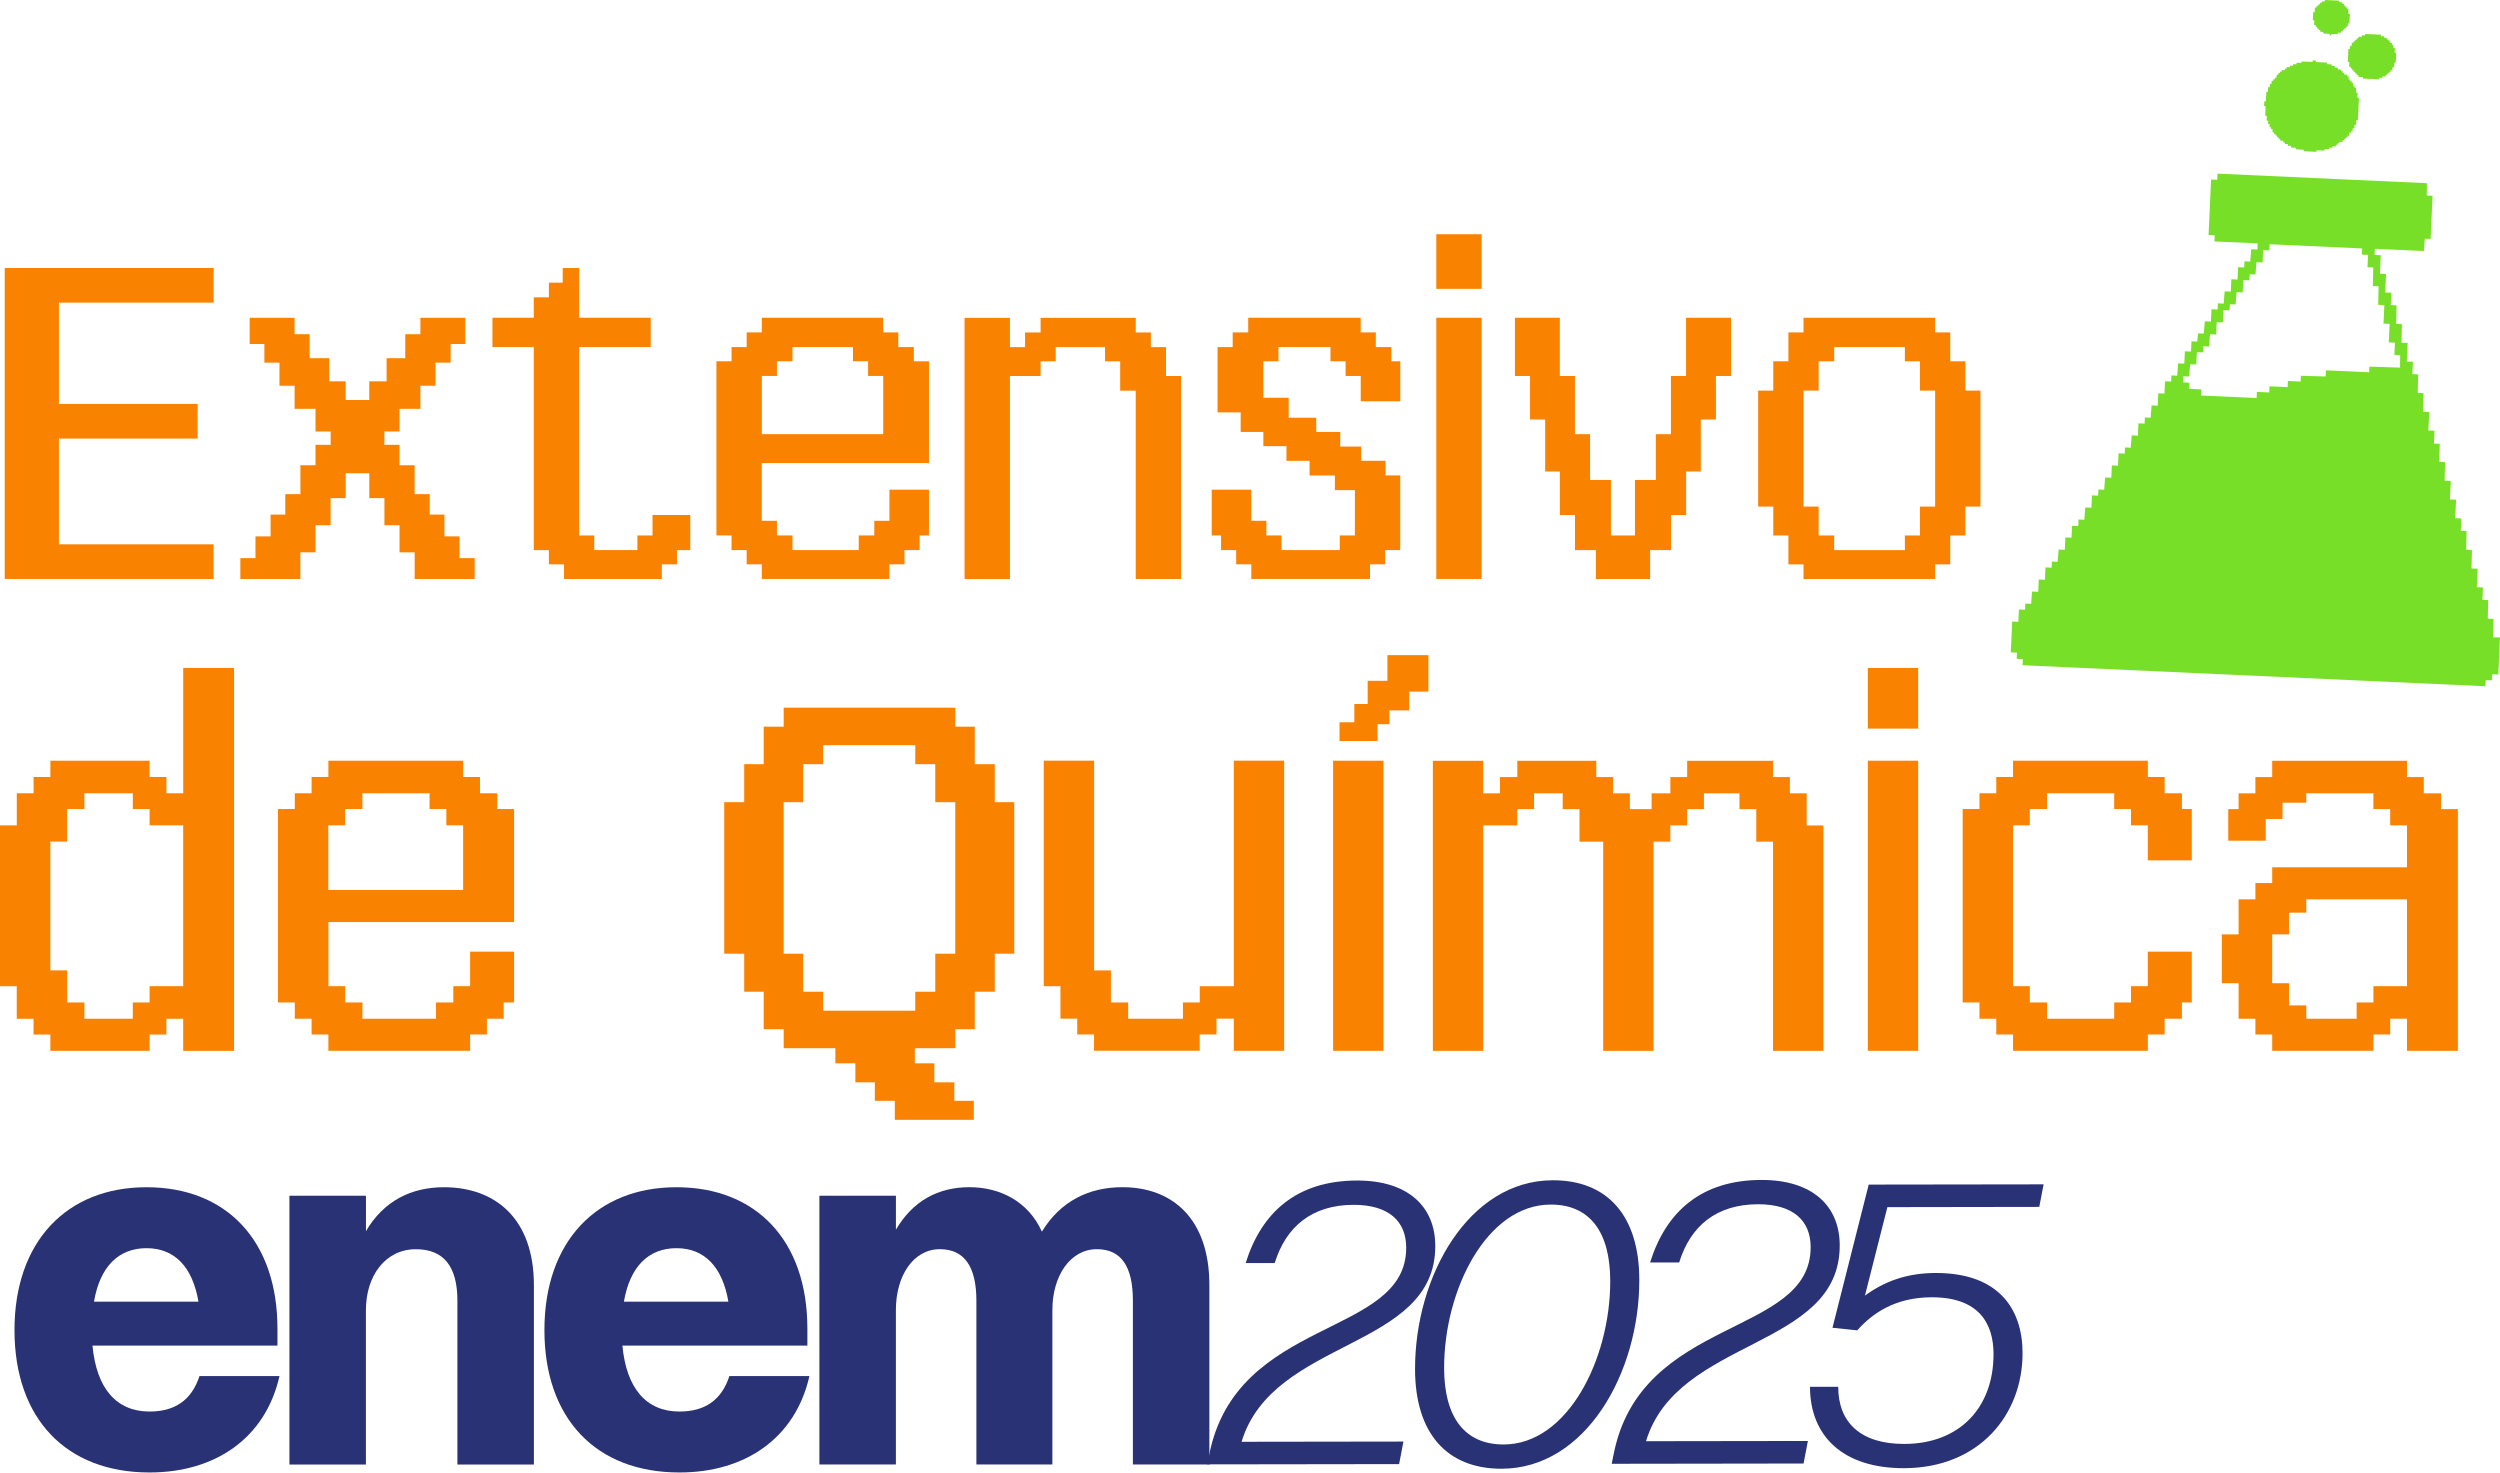 <svg xmlns="http://www.w3.org/2000/svg" width="207" height="122" viewBox="0 0 207 122" fill="none"><path d="M12.377 121.921C5.463 121.921 1.2 117.452 1.2 110.133C1.2 102.814 5.505 98.303 12.129 98.303C18.753 98.303 22.973 102.73 22.973 110.01V111.416H7.657C7.989 114.973 9.644 116.875 12.377 116.875C14.448 116.875 15.855 115.966 16.517 113.938H23.141C21.983 119.067 17.843 121.921 12.377 121.921ZM7.782 107.776H16.433C15.936 104.88 14.445 103.349 12.129 103.349C9.812 103.349 8.279 104.88 7.782 107.776Z" fill="#293275"></path><path d="M23.967 99.006H30.301V101.943C31.749 99.46 34.027 98.303 36.757 98.303C41.019 98.303 44.207 100.908 44.207 106.412V121.263H37.873V107.695C37.873 104.884 36.757 103.436 34.437 103.436C31.911 103.436 30.297 105.629 30.297 108.482V121.263H23.964V99.009L23.967 99.006Z" fill="#293275"></path><path d="M56.255 121.921C49.341 121.921 45.078 117.452 45.078 110.133C45.078 102.814 49.383 98.303 56.007 98.303C62.631 98.303 66.851 102.73 66.851 110.01V111.416H51.535C51.867 114.973 53.522 116.875 56.255 116.875C58.327 116.875 59.733 115.966 60.395 113.938H67.019C65.861 119.067 61.721 121.921 56.255 121.921ZM51.66 107.776H60.311C59.814 104.881 58.323 103.349 56.007 103.349C53.69 103.349 52.157 104.881 51.66 107.776Z" fill="#293275"></path><path d="M67.848 99.006H74.182V101.817C75.589 99.418 77.699 98.3 80.267 98.3C82.835 98.3 85.152 99.499 86.269 101.982C87.801 99.457 90.16 98.3 92.935 98.3C97.074 98.3 100.136 100.905 100.136 106.409V121.26H93.803V107.692C93.803 104.881 92.851 103.433 90.821 103.433C88.627 103.433 87.136 105.625 87.136 108.479V121.26H80.845V107.692C80.845 104.881 79.851 103.433 77.821 103.433C75.627 103.433 74.179 105.625 74.179 108.479V121.26H67.845V99.006H67.848Z" fill="#293275"></path><path d="M100.107 120.534C102.317 108.969 116.443 110.781 116.434 103.31C116.434 101.121 114.991 99.757 112.081 99.76C108.632 99.763 106.477 101.562 105.547 104.58H103.14C104.463 100.344 107.406 97.754 112.365 97.748C116.569 97.742 118.837 99.892 118.841 103.162C118.854 111.78 105.412 110.758 102.801 119.38L116.205 119.361L115.846 121.228L99.962 121.25L100.104 120.531L100.107 120.534Z" fill="#293275"></path><path d="M117.166 113.364C117.156 105.68 121.599 97.735 128.572 97.726C133.099 97.719 135.728 100.66 135.735 105.974C135.745 113.657 131.302 121.602 124.329 121.611C119.802 121.618 117.173 118.677 117.166 113.364ZM119.573 113.289C119.58 117.346 121.27 119.606 124.507 119.603C129.788 119.596 133.338 112.551 133.328 106.051C133.321 101.995 131.631 99.734 128.395 99.738C123.113 99.744 119.563 106.789 119.573 113.289Z" fill="#293275"></path><path d="M133.596 120.486C135.806 108.921 149.932 110.733 149.922 103.262C149.922 101.073 148.48 99.709 145.569 99.712C142.12 99.715 139.965 101.514 139.036 104.532H136.629C137.952 100.296 140.894 97.706 145.853 97.7C150.058 97.694 152.326 99.844 152.329 103.114C152.342 111.732 138.9 110.71 136.29 119.332L149.693 119.313L149.335 121.179L133.451 121.202L133.593 120.483L133.596 120.486Z" fill="#293275"></path><path d="M157.64 121.566C152.645 121.573 149.874 118.955 149.867 114.828H152.203C152.207 117.804 154.078 119.561 157.672 119.558C162.273 119.551 165.071 116.53 165.064 112.113C165.061 109.562 163.835 107.412 159.953 107.415C156.898 107.418 155.033 108.75 153.778 110.152L151.729 109.939L154.73 98.084L169.211 98.064L168.852 99.931L156.275 99.951L154.417 107.279C156.033 106.093 157.898 105.406 160.273 105.403C165.448 105.396 167.465 108.337 167.468 112.035C167.475 117.097 163.925 121.557 157.637 121.566H157.64Z" fill="#293275"></path><path d="M4.879 25.059V33.446H16.365V36.315H4.879V45.069H17.688V47.939H0.39V22.19H17.691V25.059H4.879Z" fill="#FA8201"></path><path d="M26.122 33.852H24.393V31.94H23.141V30.028H21.889V28.484H20.673V26.314H24.39V27.674H25.642V29.66H27.261V31.573H28.623V33.117H30.575V31.573H32.011V29.66H33.556V27.674H34.808V26.314H38.525V28.484H37.312V30.028H36.06V31.94H34.808V33.852H33.079V35.729H31.827V36.831H33.079V38.524H34.331V40.916H35.583V42.609H36.799V44.412H38.051V46.214H39.303V47.942H34.334V45.734H33.082V43.489H31.83V41.245H30.578V39.185H28.626V41.245H27.374V43.489H26.122V45.734H24.87V47.942H19.901V46.214H21.153V44.412H22.405V42.609H23.622V40.916H24.874V38.524H26.125V36.831H27.377V35.729H26.125V33.852H26.122Z" fill="#FA8201"></path><path d="M57.155 42.645V45.55H56.052V46.727H54.8V47.939H46.701V46.727H45.449V45.55H44.197V28.738H40.774V26.31H44.197V24.618H45.449V23.405H46.592V22.19H47.953V26.31H53.88V28.738H47.953V44.334H49.205V45.547H52.777V44.334H54.029V42.642H57.158L57.155 42.645Z" fill="#FA8201"></path><path d="M63.079 43.122H64.331V44.334H65.619V45.547H71.104V44.334H72.391V43.122H73.643V40.546H76.918V44.334H76.144V45.547H74.892V46.724H73.64V47.936H63.076V46.724H61.824V45.547H60.572V44.334H59.32V29.915H60.572V28.738H61.824V27.523H63.076V26.31H73.127V27.523H74.379V28.738H75.666V29.915H76.918V38.34H63.076V43.122H63.079ZM63.079 35.948H73.13V31.128H71.878V29.912H70.626V28.735H65.619V29.912H64.331V31.128H63.079V35.948Z" fill="#FA8201"></path><path d="M96.542 31.131H97.794V47.942H94.038V32.346H92.751V29.918H91.499V28.741H87.414V29.918H86.162V31.134H83.623V47.946H79.867V26.317H83.623V28.745H84.875V27.529H86.162V26.317H94.041V27.529H95.293V28.745H96.545V31.137L96.542 31.131Z" fill="#FA8201"></path><path d="M115.208 29.915H115.943V33.227H112.668V31.131H111.416V29.915H110.164V28.738H105.857V29.915H104.605V32.933H106.702V34.587H108.984V35.764H110.971V36.976H112.701V38.153H114.724V39.366H115.94V45.547H114.688V46.724H113.436V47.936H103.608V46.724H102.356V45.547H101.104V44.334H100.33V40.546H103.605V43.122H104.857V44.334H106.109V45.547H110.932V44.334H112.184V40.581H110.529V39.369H108.432V38.157H106.518V36.941H104.605V35.764H102.727V34.145H100.814V28.738H102.066V27.523H103.353V26.31H112.665V27.523H113.917V28.738H115.204V29.915H115.208Z" fill="#FA8201"></path><path d="M118.925 19.394H122.68V23.918H118.925V19.394ZM118.925 26.31H122.68V47.939H118.925V26.31Z" fill="#FA8201"></path><path d="M143.33 26.31V31.131H142.078V34.736H140.826V39.04H139.61V42.645H138.358V45.55H136.629V47.942H132.137V45.55H130.408V42.645H129.156V39.04H127.94V34.736H126.688V31.131H125.436V26.31H129.153V31.131H130.405V35.951H131.657V39.74H133.386V44.337H135.374V39.74H137.103V35.951H138.355V31.131H139.607V26.31H143.324H143.33Z" fill="#FA8201"></path><path d="M163.983 32.343V41.945H162.732V44.337H161.48V46.73H160.228V47.942H149.332V46.73H148.08V44.337H146.828V41.945H145.576V32.343H146.828V29.915H148.08V27.523H149.332V26.31H160.228V27.523H161.48V29.915H162.732V32.343H163.983ZM160.228 32.343H158.976V29.915H157.724V28.738H151.871V29.915H150.584V32.343H149.332V41.945H150.584V44.337H151.871V45.55H157.724V44.337H158.976V41.945H160.228V32.343Z" fill="#FA8201"></path><path d="M19.379 55.307V87.011H15.168V84.355H13.777V85.66H12.387V87.008H4.169V85.66H2.778V84.355H1.387V81.659H0V68.339H1.391V65.683H2.781V64.335H4.172V62.987H12.39V64.335H13.781V65.683H15.171V55.307H19.382H19.379ZM15.168 81.656V68.336H12.387V66.988H10.996V65.683H6.989V66.988H5.559V69.684H4.169V80.347H5.559V83.004H6.989V84.351H10.996V83.004H12.387V81.656H15.168Z" fill="#FA8201"></path><path d="M27.187 81.656H28.578V83.004H30.01V84.351H36.102V83.004H37.535V81.656H38.925V78.796H42.565V83.004H41.706V84.351H40.316V85.657H38.925V87.005H27.19V85.657H25.8V84.351H24.409V83.004H23.018V66.988H24.409V65.683H25.8V64.335H27.19V62.987H38.351V64.335H39.742V65.683H41.174V66.988H42.565V76.345H27.194V81.656H27.187ZM27.187 73.689H38.348V68.336H36.957V66.988H35.566V65.683H30.007V66.988H28.574V68.336H27.184V73.689H27.187Z" fill="#FA8201"></path><path d="M87.814 81.656H86.423V62.984H90.592V80.347H91.983V83.004H93.412V84.351H97.949V83.004H99.339V81.656H102.159V62.984H106.328V87.005H102.159V84.348H100.727V85.654H99.336V87.002H90.586V85.654H89.195V84.348H87.804V81.653L87.814 81.656Z" fill="#FA8201"></path><path d="M110.381 62.987H114.549V87.008H110.381V62.987ZM118.273 54.243V57.267H116.679V58.821H115.043V59.966H114.062V61.355H110.913V59.805H112.139V58.292H113.243V56.371H114.878V54.246H118.273V54.243Z" fill="#FA8201"></path><path d="M150.977 68.339V87.011H146.808V69.69H145.418V66.995H144.027V65.689H141.085V66.995H139.694V68.343H138.303V69.69H136.913V87.011H132.744V69.69H130.782V66.995H129.392V65.689H127.02V66.995H125.629V68.343H122.809V87.014H118.641V62.993H122.809V65.689H124.2V64.341H125.633V62.993H132.173V64.341H133.563V65.689H134.954V66.995H136.755V65.689H138.307V64.341H139.697V62.993H146.812V64.341H148.202V65.689H149.593V68.346H150.984L150.977 68.339Z" fill="#FA8201"></path><path d="M154.656 55.307H158.824V60.33H154.656V55.307ZM154.656 62.987H158.824V87.008H154.656V62.987Z" fill="#FA8201"></path><path d="M177.838 71.238V68.336H176.448V66.988H175.057V65.683H169.498V66.988H168.068V68.336H166.678V81.656H168.068V83.004H169.498V84.351H175.057V83.004H176.448V81.656H177.838V78.796H181.478V83.004H180.662V84.351H179.232V85.657H177.842V87.005H166.681V85.657H165.29V84.351H163.9V83.004H162.509V66.988H163.9V65.683H165.29V64.335H166.681V62.987H177.842V64.335H179.232V65.683H180.662V66.988H181.478V71.238H177.838Z" fill="#FA8201"></path><path d="M203.512 66.988V87.008H199.301V84.351H197.911V85.657H196.52V87.005H188.138V85.657H186.747V84.351H185.356V81.411H183.966V77.367H185.356V74.466H186.747V73.118H188.138V71.812H199.298V68.339H197.908V66.992H196.517V65.686H190.958V66.463H188.996V67.811H187.605V69.61H184.498V66.995H185.356V65.689H186.747V64.341H188.138V62.993H199.298V64.341H200.689V65.689H202.121V66.995H203.512V66.988ZM199.301 74.466H190.961V75.568H189.528V77.367H188.138V81.411H189.528V83.249H190.961V84.351H195.129V83.004H196.52V81.656H199.301V74.466Z" fill="#FA8201"></path><path d="M206.429 52.782L206.464 51.247L205.987 51.225L206.022 49.69L205.545 49.667L205.59 48.645L205.08 48.623L205.151 47.091L204.641 47.069L204.677 45.534L204.199 45.511L204.235 43.976L203.757 43.954L203.802 42.932L203.293 42.909L203.364 41.378L202.854 41.355L202.925 39.824L202.415 39.801L202.451 38.266L201.973 38.244L202.009 36.744L201.531 36.722L201.579 35.667L201.07 35.645L201.141 34.113L200.631 34.091L200.666 32.556L200.189 32.533L200.224 30.999L199.747 30.976L199.792 29.954L199.282 29.931L199.353 28.4L198.843 28.377L198.879 26.842L198.401 26.82L198.437 25.285L197.959 25.262L198.004 24.24L197.495 24.218L197.566 22.686L197.056 22.664L197.127 21.132L196.617 21.11L196.64 20.6L200.695 20.784L200.776 19.765L201.254 19.788L201.415 16.212L200.937 16.189L200.95 15.167L183.611 14.377L183.588 14.887L183.078 14.864L182.869 19.459L183.378 19.481L183.356 19.991L186.934 20.152L186.911 20.661L186.402 20.639L186.321 21.658L185.843 21.635L185.821 22.145L185.311 22.122L185.266 23.144L184.756 23.122L184.711 24.144L184.201 24.121L184.12 25.14L183.643 25.117L183.62 25.627L183.111 25.604L183.065 26.626L182.556 26.604L182.475 27.623L181.997 27.6L181.933 28.28L181.455 28.258L181.417 29.109L180.907 29.087L180.862 30.109L180.352 30.086L180.271 31.105L179.794 31.082L179.771 31.592L179.261 31.569L179.216 32.591L178.706 32.569L178.661 33.591L178.151 33.568L178.071 34.587L177.593 34.565L177.571 35.074L177.061 35.051L177.016 36.074L176.506 36.051L176.425 37.07L175.948 37.047L175.925 37.557L175.415 37.534L175.37 38.556L174.86 38.534L174.815 39.556L174.305 39.533L174.225 40.552L173.747 40.53L173.724 41.039L173.215 41.017L173.17 42.039L172.66 42.016L172.579 43.035L172.102 43.012L172.079 43.506C171.947 43.606 171.727 43.519 171.566 43.535L171.521 44.521L171.011 44.499L170.966 45.521L170.456 45.498L170.375 46.517L169.898 46.495L169.875 47.004L169.365 46.981L169.32 48.004L168.81 47.981L168.765 49.003L168.255 48.981L168.175 49.999L167.697 49.977L167.675 50.486L167.165 50.464L167.12 51.486L166.61 51.463L166.494 54.017L167.004 54.039L166.981 54.549L167.491 54.572L167.468 55.081L205.797 56.822L205.819 56.313L206.329 56.335L206.351 55.826L206.861 55.848L207 52.785L206.49 52.763L206.429 52.782ZM196.185 30.347L196.162 30.824L192.584 30.663L192.561 31.173L190.516 31.115L190.493 31.592L189.438 31.544L189.415 32.053L187.915 31.985L187.892 32.495L186.869 32.45L186.847 32.959L182.249 32.749L182.272 32.24L181.249 32.195L181.271 31.685L180.762 31.663L180.784 31.153L181.262 31.176L181.342 30.157L181.852 30.18L181.897 29.157L182.407 29.18L182.43 28.671L182.907 28.693L182.988 27.674L183.498 27.697L183.543 26.675L184.053 26.697L184.098 25.675L184.608 25.698L184.63 25.188L185.108 25.211L185.188 24.192L185.698 24.215L185.743 23.192L186.253 23.215L186.276 22.706L186.753 22.728L186.834 21.709L187.344 21.732L187.389 20.71L187.899 20.732L187.921 20.223L195.588 20.571L195.565 21.081L196.075 21.103L196.03 22.125L196.507 22.148L196.472 23.683L196.949 23.705L196.914 25.24L197.424 25.262L197.353 26.794L197.862 26.817L197.791 28.348L198.301 28.371L198.256 29.393L198.734 29.415L198.721 30.438L196.165 30.354L196.185 30.347Z" fill="#78DF28"></path><path d="M195.323 8.119L195.23 9.953L195.107 9.947L195.081 10.344L194.958 10.337L194.946 10.601L194.813 10.595L194.794 10.86L194.671 10.853L194.665 10.985L194.533 10.979L194.513 11.243L194.391 11.237L194.384 11.369L194.252 11.363L194.245 11.495L194.113 11.488L194.107 11.62L193.974 11.614L193.968 11.746H193.703L193.697 11.866L193.565 11.859L193.558 11.991L193.429 11.985C193.4 12.017 193.416 12.075 193.41 12.117L193.158 12.104C193.129 12.136 193.145 12.194 193.139 12.236L192.887 12.223C192.858 12.256 192.874 12.314 192.868 12.356L192.484 12.339C192.455 12.356 192.474 12.462 192.464 12.472L191.809 12.449L191.803 12.572L190.741 12.523L190.748 12.401L190.083 12.362C190.083 12.362 190.102 12.246 190.077 12.23L189.693 12.214L189.699 12.082L189.435 12.069L189.441 11.936L189.176 11.924L189.183 11.791L189.051 11.785C189.047 11.743 189.07 11.685 189.044 11.653L188.793 11.64L188.799 11.508L188.667 11.501L188.673 11.369L188.541 11.363L188.547 11.23L188.415 11.224L188.421 11.092L188.289 11.085L188.296 10.953L188.163 10.947V10.689L188.041 10.682L188.047 10.54L187.915 10.534L187.928 10.282C187.896 10.253 187.837 10.269 187.796 10.263L187.808 10.011C187.792 9.982 187.686 10.002 187.676 9.992L187.686 9.592L187.563 9.586L187.589 8.789L187.466 8.783L187.486 8.386L187.608 8.393L187.654 7.596L187.786 7.603L187.802 7.213C187.844 7.21 187.902 7.232 187.934 7.206L187.947 6.945L188.079 6.952L188.092 6.694C188.134 6.69 188.192 6.713 188.225 6.687L188.231 6.558L188.363 6.565L188.37 6.433L188.492 6.439L188.512 6.184C188.512 6.184 188.628 6.204 188.644 6.178L188.651 6.049L188.783 6.055L188.789 5.933H188.918L188.928 5.807H189.193L189.199 5.678L189.331 5.684L189.338 5.552L189.602 5.565L189.609 5.433L189.867 5.446C189.873 5.404 189.857 5.346 189.886 5.314L190.148 5.327L190.154 5.194L190.551 5.214L190.557 5.091L191.487 5.123L191.493 5.001L191.758 5.014L191.751 5.136L192.681 5.188L192.674 5.31L193.071 5.336L193.064 5.459L193.329 5.472L193.323 5.604L193.587 5.617L193.581 5.749L193.845 5.768L193.839 5.891L193.971 5.897L193.965 6.029L194.097 6.036L194.091 6.168L194.345 6.187V6.313L194.471 6.326V6.584L194.6 6.59L194.594 6.723L194.726 6.729L194.72 6.861C194.762 6.868 194.82 6.852 194.852 6.881L194.839 7.132L194.971 7.139L194.965 7.281L195.088 7.287L195.078 7.677L195.21 7.684L195.191 8.08L195.31 8.087L195.323 8.109V8.119Z" fill="#78DF28"></path><path d="M198.408 4.382L198.372 5.178L198.25 5.172L198.23 5.568L198.098 5.562L198.085 5.826L197.953 5.82L197.946 5.952L197.814 5.946L197.808 6.078L197.675 6.071L197.669 6.204L197.537 6.197L197.53 6.329H197.265L197.259 6.449H196.994L196.988 6.568L195.652 6.507L195.659 6.384L195.268 6.358L195.275 6.226L195.142 6.22C195.139 6.178 195.162 6.12 195.136 6.088L195.007 6.081L195.013 5.959L194.888 5.949V5.82L194.762 5.813L194.768 5.684C194.736 5.655 194.678 5.672 194.636 5.665L194.642 5.533L194.51 5.526L194.52 5.127L194.397 5.12L194.445 4.059L194.578 4.066L194.591 3.801L194.713 3.808L194.733 3.544L194.865 3.55L194.871 3.418L195.004 3.424L195.01 3.292L195.142 3.298L195.149 3.166L195.281 3.173L195.288 3.041L195.552 3.053L195.559 2.921L195.823 2.934L195.83 2.812L197.149 2.873L197.143 2.995L197.404 3.008C197.433 3.024 197.404 3.134 197.411 3.14L197.666 3.16L197.659 3.282L197.788 3.289C197.814 3.324 197.791 3.379 197.795 3.421L197.927 3.427L197.92 3.56C197.962 3.566 198.02 3.55 198.053 3.579L198.046 3.708L198.169 3.714V3.972C198.169 3.972 198.282 3.963 198.298 3.992L198.282 4.375L198.404 4.382H198.408Z" fill="#78DF28"></path><path d="M194.574 1.17L194.529 1.944L194.407 1.938L194.394 2.202L194.262 2.196L194.255 2.325C194.239 2.354 194.129 2.325 194.123 2.331L194.11 2.46H193.984L193.978 2.583L193.845 2.576L193.839 2.708H193.574L193.568 2.828L193.035 2.812L193.029 2.934L192.897 2.928L192.903 2.805L192.364 2.773L192.371 2.65L192.116 2.631C192.116 2.631 192.135 2.515 192.109 2.499L191.98 2.492L191.987 2.37C191.945 2.363 191.887 2.38 191.854 2.351L191.861 2.222L191.738 2.215L191.745 2.083L191.612 2.076L191.622 1.686L191.5 1.68L191.529 1.006L191.651 1.012L191.677 0.622C191.677 0.622 191.793 0.642 191.809 0.616L191.816 0.487L191.948 0.493L191.955 0.361L192.087 0.368L192.093 0.235L192.226 0.242L192.232 0.119H192.497L192.503 0L193.69 0.055L193.684 0.177L193.958 0.2L193.952 0.322L194.084 0.329L194.078 0.461L194.21 0.468L194.203 0.6L194.336 0.606L194.329 0.748L194.452 0.754L194.442 1.145L194.562 1.151L194.574 1.174V1.17Z" fill="#78DF28"></path><path d="M83.981 66.421V78.967H82.368V82.114H80.712V85.219H79.099V86.792H75.75V88.043H77.363V89.617H79.019V91.148H80.632V92.722H74.091V91.148H72.436V89.617H70.823V88.043H69.168V86.792H64.889V85.219H63.234V82.114H61.621V78.967H59.966V66.421H61.621V63.274H63.234V60.169H64.889V58.596H79.099V60.169H80.712V63.274H82.368V66.421H83.981ZM79.096 66.421H77.441V63.274H75.785V61.7H68.155V63.274H66.499V66.421H64.886V78.967H66.499V82.114H68.155V83.687H75.785V82.114H77.441V78.967H79.096V66.421Z" fill="#FA8201"></path></svg>